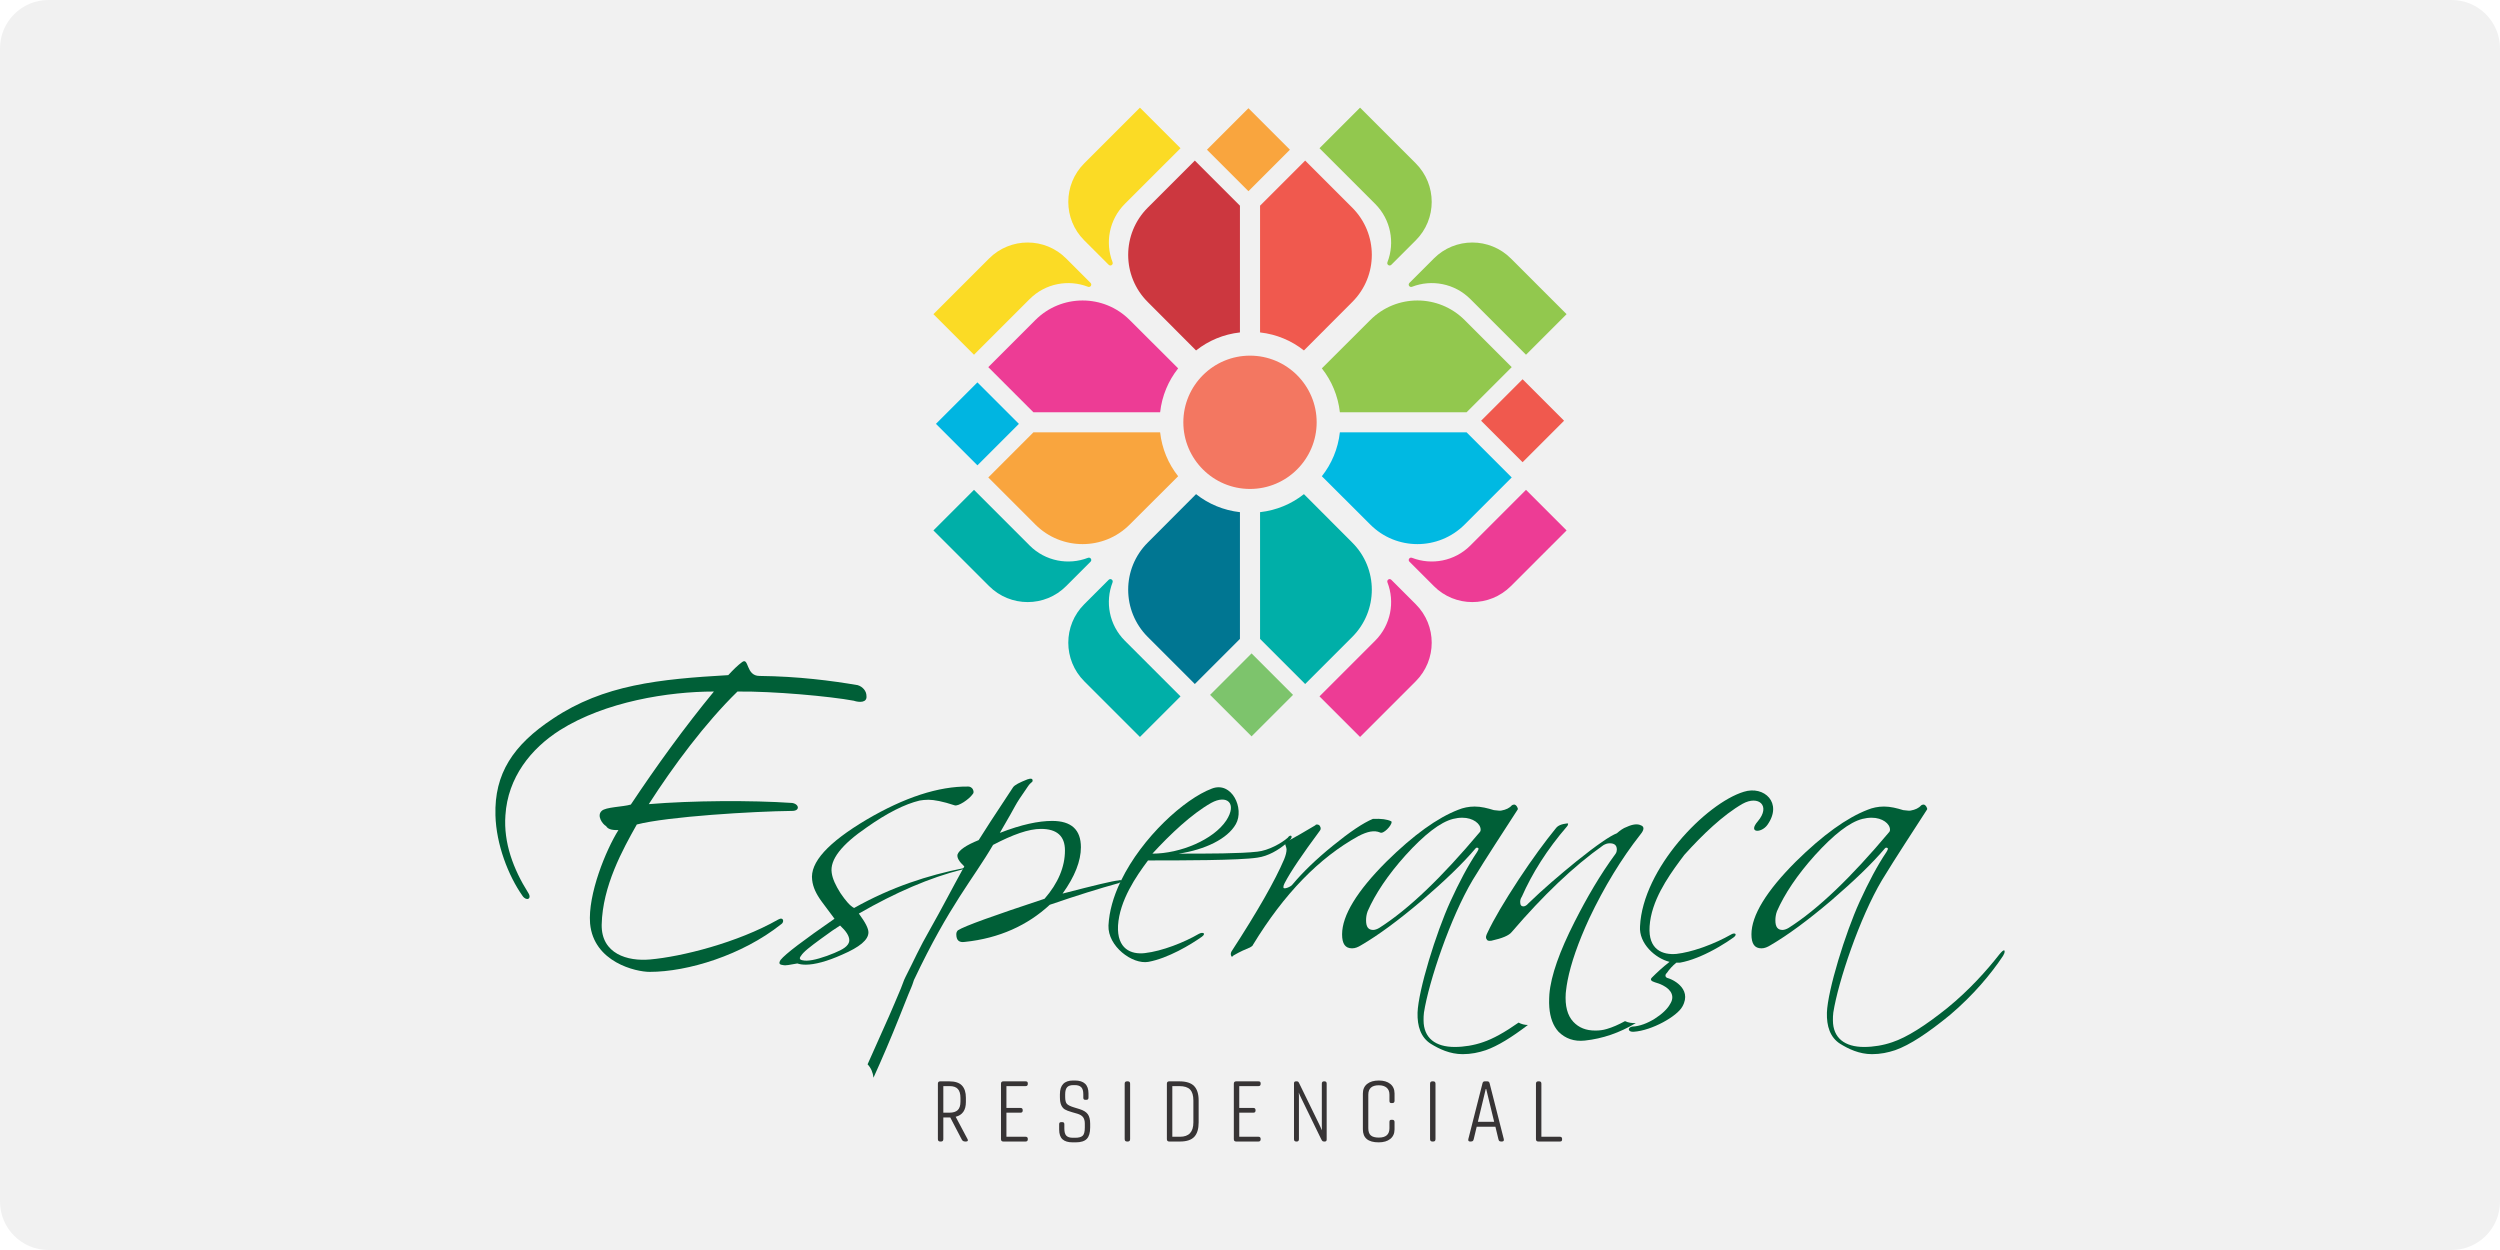 <?xml version="1.0" encoding="UTF-8"?>
<!DOCTYPE svg PUBLIC "-//W3C//DTD SVG 1.1//EN" "http://www.w3.org/Graphics/SVG/1.1/DTD/svg11.dtd">
<!-- Creator: CorelDRAW 2018 (64 Bit Versão de avaliação) -->
<svg xmlns="http://www.w3.org/2000/svg" xml:space="preserve" width="158.75mm" height="79.375mm" version="1.1" style="shape-rendering:geometricPrecision; text-rendering:geometricPrecision; image-rendering:optimizeQuality; fill-rule:evenodd; clip-rule:evenodd"
viewBox="0 0 15875 7937.5"
 xmlns:xlink="http://www.w3.org/1999/xlink">
 <defs>
  <style type="text/css">
   <![CDATA[
    .fil0 {fill:#F1F1F1}
    .fil13 {fill:#373435;fill-rule:nonzero}
    .fil4 {fill:#F9A53E;fill-rule:nonzero}
    .fil12 {fill:#F37761;fill-rule:nonzero}
    .fil1 {fill:#F0594E;fill-rule:nonzero}
    .fil6 {fill:#ED3C95;fill-rule:nonzero}
    .fil7 {fill:#FBDB25;fill-rule:nonzero}
    .fil11 {fill:#CC373F;fill-rule:nonzero}
    .fil8 {fill:#92C84E;fill-rule:nonzero}
    .fil2 {fill:#7DC46C;fill-rule:nonzero}
    .fil9 {fill:#00B9E2;fill-rule:nonzero}
    .fil3 {fill:#00B5E1;fill-rule:nonzero}
    .fil5 {fill:#00AFA8;fill-rule:nonzero}
    .fil10 {fill:#007692;fill-rule:nonzero}
    .fil14 {fill:#005F37;fill-rule:nonzero}
   ]]>
  </style>
 </defs>
 <g id="Camada_x0020_1">
  <path class="fil0" d="M307.45 0l15260.1 0c169.77,0 307.45,137.68 307.45,307.45l0 7322.6c0,169.76 -137.68,307.44 -307.45,307.44l-15260.1 0.01c-169.76,-0.01 -307.44,-137.69 -307.44,-307.46l-0.01 -7322.59c0.01,-169.77 137.69,-307.45 307.46,-307.45z"/>
  <g id="_968993504">
   <polygon class="fil1" points="9405,2671.65 9668.42,2408.26 9931.81,2671.65 9668.42,2935.07 "/>
   <polygon class="fil2" points="7947.43,4149.09 8210.82,4412.51 7947.43,4675.9 7684.01,4412.51 "/>
   <polygon class="fil3" points="6469.99,2691.51 6206.57,2954.91 5943.18,2691.51 6206.57,2428.1 "/>
   <polygon class="fil4" points="7664.16,950.65 7927.58,1214.07 8190.99,950.65 7927.58,687.26 "/>
   <path class="fil5" d="M6885.23 3836.64l154.79 -154.75c11.82,-11.85 30.73,0.84 24.67,16.44 -48.09,123.86 -22.02,270.08 78.17,370.27l353.41 353.39 -257.65 257.62 -353.39 -353.35c-135.43,-135.46 -135.43,-354.94 0,-489.62z"/>
   <path class="fil5" d="M6770.19 3721.61l154.77 -154.76c11.84,-11.85 -0.85,-30.75 -16.45,-24.67 -123.85,48.03 -270.07,21.99 -370.27,-78.2l-353.38 -353.41 -257.63 257.66 353.36 353.38c135.46,135.43 354.94,135.43 489.6,0z"/>
   <path class="fil6" d="M8989.76 3836.64l-154.77 -154.75c-11.84,-11.85 -30.74,0.84 -24.66,16.44 48.04,123.86 22,270.08 -78.2,370.27l-353.4 353.39 257.65 257.62 353.38 -353.35c135.44,-135.46 135.44,-354.94 0,-489.62z"/>
   <path class="fil6" d="M9104.8 3721.61l-154.77 -154.76c-11.84,-11.85 0.85,-30.75 16.45,-24.67 123.86,48.03 270.08,21.99 370.28,-78.2l353.37 -353.41 257.64 257.66 -353.36 353.38c-135.46,135.43 -354.95,135.43 -489.61,0z"/>
   <path class="fil7" d="M6885.23 1526.52l154.79 154.76c11.82,11.85 30.73,-0.85 24.67,-16.44 -48.09,-123.86 -22.02,-270.08 78.17,-370.28l353.41 -353.35 -257.65 -257.66 -353.39 353.36c-135.43,135.47 -135.43,354.94 0,489.61z"/>
   <path class="fil7" d="M6770.19 1641.55l154.77 154.8c11.84,11.82 -0.85,30.72 -16.45,24.66 -123.85,-48.06 -270.07,-22.02 -370.27,78.18l-353.38 353.4 -257.63 -257.65 353.36 -353.39c135.46,-135.43 354.94,-135.43 489.6,0z"/>
   <path class="fil8" d="M8989.76 1526.52l-154.77 154.76c-11.84,11.85 -30.74,-0.85 -24.66,-16.44 48.04,-123.86 22,-270.08 -78.2,-370.28l-353.4 -353.35 257.65 -257.66 353.38 353.36c135.44,135.47 135.44,354.94 0,489.61z"/>
   <path class="fil8" d="M9104.8 1641.55l-154.77 154.8c-11.84,11.82 0.85,30.72 16.45,24.66 123.86,-48.06 270.08,-22.02 370.28,78.18l353.37 353.4 257.64 -257.65 -353.36 -353.39c-135.46,-135.43 -354.95,-135.43 -489.61,0z"/>
   <path class="fil8" d="M8701.18 2032.39l-299.66 298.89 -7.8 7.79c62.28,78.61 102.75,174.36 114.41,278.65l804.85 0 286.42 -286.44 -298.88 -298.89c-165.78,-165.79 -434.33,-165.79 -599.34,0z"/>
   <path class="fil9" d="M8701.18 3330.78l-299.66 -298.89 -7.8 -7.8c62.28,-78.59 102.75,-174.35 114.41,-278.62l804.85 0 286.42 286.42 -298.88 298.89c-165.78,165.79 -434.33,165.79 -599.34,0z"/>
   <path class="fil5" d="M8586.7 3445.26l-298.9 -299.66 -7.8 -7.8c-78.59,62.29 -174.35,102.76 -278.64,114.42l0 804.84 286.44 286.42 298.9 -298.86c165.79,-165.79 165.79,-434.34 0,-599.36z"/>
   <path class="fil10" d="M7288.29 3445.26l298.9 -299.66 7.8 -7.8c78.6,62.29 174.35,102.76 278.65,114.42l0 804.84 -286.45 286.42 -298.9 -298.86c-165.78,-165.79 -165.78,-434.34 0,-599.36z"/>
   <path class="fil4" d="M7173.82 3330.78l299.66 -298.89 7.8 -7.8c-62.29,-78.59 -102.77,-174.35 -114.42,-278.62l-804.85 0 -286.41 286.42 298.86 298.89c165.79,165.79 434.36,165.79 599.36,0z"/>
   <path class="fil6" d="M7173.82 2032.39l299.66 298.89 7.8 7.79c-62.29,78.61 -102.77,174.36 -114.42,278.65l-804.85 0 -286.41 -286.44 298.86 -298.89c165.79,-165.79 434.36,-165.79 599.36,0z"/>
   <path class="fil11" d="M7288.29 1917.9l298.9 299.67 7.8 7.79c78.6,-62.28 174.35,-102.73 278.65,-114.42l0 -804.84 -286.45 -286.41 -298.9 298.86c-165.78,165.79 -165.78,434.36 0,599.35z"/>
   <path class="fil1" d="M8586.7 1917.9l-298.9 299.67 -7.8 7.79c-78.59,-62.28 -174.35,-102.73 -278.64,-114.42l0 -804.84 286.44 -286.41 298.9 298.86c165.79,165.79 165.79,434.36 0,599.35z"/>
   <path class="fil12" d="M7937.49 3104.83c-233.38,0 -423.3,-189.88 -423.3,-423.24 0,-233.38 189.92,-423.25 423.3,-423.25 233.39,0 423.31,189.87 423.31,423.25 0,233.36 -189.92,423.24 -423.31,423.24z"/>
   <path class="fil13" d="M6030.42 6896.8l-40.31 0 0 168.75 38.2 0c24.06,0 41.82,-5.5 53.33,-16.44 11.49,-10.97 17.26,-28.82 17.26,-53.59l0 -23.37c0,-26.17 -5.58,-45.29 -16.74,-57.32 -11.13,-12.03 -28.36,-18.03 -51.74,-18.03zm76.44 338.59l-72.73 -139.57 -44.02 0 0 137.44c0,10.26 -4.81,15.4 -14.35,15.4l-5.29 0c-9.92,0 -14.89,-5.14 -14.89,-15.4l0 -351.87c0,-9.86 4.97,-14.83 14.89,-14.83l57.32 0c37.11,0 64.02,8.83 80.65,26.52 16.63,17.71 24.96,43.51 24.96,77.51l0 27.57c0,51.32 -21.6,82.43 -64.77,93.41l74.84 141.17c2.83,4.62 3.44,8.38 1.85,11.42 -1.59,2.98 -5.23,4.5 -10.86,4.5l-5.84 0c-10.26,0 -17.53,-4.42 -21.76,-13.27z"/>
   <path class="fil13" d="M6390.77 7218.4l122.06 0c9.17,0 13.8,4.79 13.8,14.33l0 1.07c0,9.88 -4.63,14.85 -13.8,14.85l-141.7 0c-9.89,0 -14.83,-5.1 -14.83,-15.39l0 -351.84c0,-9.92 4.94,-14.86 14.83,-14.86l141.7 0c4.95,0 8.48,1.05 10.63,3.17 2.11,2.12 3.17,5.84 3.17,11.16l0 1.05c0,9.92 -4.63,14.86 -13.8,14.86l-122.06 0 0 138.5 89.67 0c9.2,0 13.81,4.97 13.81,14.87l0 1.07c0,9.52 -4.61,14.33 -13.81,14.33l-89.67 0 0 152.83z"/>
   <path class="fil13" d="M6822.22 7032.67l32.92 10.07c25.12,7.8 42.62,18.67 52.53,32.65 9.91,13.96 14.88,34.02 14.88,60.22l0 23.9c0,33.26 -7.08,57.31 -21.25,72.17 -14.15,14.83 -37.86,22.26 -71.12,22.26l-18.56 0c-29.02,0 -50.6,-6.44 -64.77,-19.37 -14.14,-12.91 -21.2,-33.69 -21.2,-62.34l0 -32.89c0,-4.97 0.95,-8.49 2.91,-10.63 1.93,-2.11 5.39,-3.19 10.36,-3.19l6.87 0c8.52,0 12.77,4.43 12.77,13.29l0 27.05c0,21.94 4.24,37.25 12.72,45.92 8.49,8.67 22.29,13 41.41,13l15.38 0c21.23,0 36.62,-4.07 46.16,-12.21 9.56,-8.14 14.32,-25.64 14.32,-52.56l0 -25.46c0,-16.62 -3.51,-29.87 -10.59,-39.81 -7.09,-9.89 -19.46,-17.48 -37.15,-22.81l-35.03 -10.1c-19.83,-5.63 -34.5,-11.29 -44.04,-16.98 -9.57,-5.63 -17.18,-14.64 -22.82,-27.04 -5.68,-12.4 -8.48,-29.37 -8.48,-50.95l0 -18.58c0,-58.03 27.91,-87.06 83.83,-87.06l11.15 0c57.66,0 86.48,27.26 86.48,81.77l0 27.05c0,9.2 -4.42,13.77 -13.24,13.77l-7.43 0c-8.15,0 -12.22,-4.41 -12.22,-13.22l0 -22.31c0,-21.22 -4.49,-36.19 -13.53,-44.84 -9.02,-8.69 -22.39,-13 -40.06,-13l-10.07 0c-17.71,0 -30.71,4.44 -39.05,13.24 -8.29,8.88 -12.45,24.09 -12.45,45.65l0 15.92c0,21.23 3.52,35.91 10.6,44.04 7.09,8.18 23.01,15.95 47.77,23.38z"/>
   <path class="fil13" d="M7176.21 6881.4l0 351.87c0,10.26 -4.79,15.36 -14.33,15.36l-5.31 0c-9.9,0 -14.83,-5.1 -14.83,-15.36l0 -351.87c0,-9.89 4.93,-14.86 14.83,-14.86l5.31 0c9.54,0 14.33,4.97 14.33,14.86z"/>
   <path class="fil13" d="M7488.8 6896.8l-44.59 0 0 321.61 48.83 0c56.62,0 84.91,-30.43 84.91,-91.31l0 -139.04c0,-31.85 -6.99,-54.99 -20.97,-69.5 -13.98,-14.51 -36.69,-21.76 -68.18,-21.76zm4.24 351.86l-68.45 0c-9.92,0 -14.89,-5.14 -14.89,-15.4l0 -351.87c0,-9.86 4.97,-14.83 14.89,-14.83l64.21 0c43.14,0 74.37,9.92 93.67,29.72 19.27,19.8 28.92,50.23 28.92,91.26l0 140.11c0,41.06 -9.28,71.46 -27.87,91.32 -18.58,19.77 -48.74,29.69 -90.48,29.69z"/>
   <path class="fil13" d="M7869.28 7218.4l122.06 0c9.21,0 13.81,4.79 13.81,14.33l0 1.07c0,9.88 -4.6,14.85 -13.81,14.85l-141.7 0c-9.88,0 -14.83,-5.1 -14.83,-15.39l0 -351.84c0,-9.92 4.95,-14.86 14.83,-14.86l141.7 0c4.97,0 8.52,1.05 10.66,3.17 2.08,2.12 3.15,5.84 3.15,11.16l0 1.05c0,9.92 -4.6,14.86 -13.81,14.86l-122.06 0 0 138.5 89.68 0c9.2,0 13.83,4.97 13.83,14.87l0 1.07c0,9.52 -4.63,14.33 -13.83,14.33l-89.68 0 0 152.83z"/>
   <path class="fil13" d="M8248.21 6958.9l0 274.89c0,9.91 -4.6,14.88 -13.79,14.88l-3.2 0c-9.55,0 -14.33,-4.97 -14.33,-14.88l0 -355.05c0,-8.11 4.23,-12.18 12.72,-12.18l4.27 0c4.26,0 7.44,0.81 9.55,2.37 2.12,1.59 4.42,5.24 6.9,10.87l127.37 261.14c9.2,19.46 14.86,31.65 16.97,36.59l-1.05 -24.4 0 -272.24c0,-9.57 4.6,-14.33 13.8,-14.33l3.17 0c9.2,0 13.8,4.76 13.8,14.33l0 355.04c0,8.46 -4.04,12.74 -12.19,12.74l-3.2 0c-4.97,0 -8.59,-0.9 -10.89,-2.67 -2.3,-1.74 -5.05,-5.65 -8.22,-11.69l-126.82 -260.55c-6.37,-12.75 -11.68,-24.78 -15.94,-36.12l1.08 21.26z"/>
   <path class="fil13" d="M8688.7 6950.92l0 213.35c0,21.23 5.29,36.43 15.95,45.63 10.59,9.2 27.57,13.8 50.91,13.8 44.94,0 67.41,-19.8 67.41,-59.43l0 -39.26c0,-5.34 0.99,-9.04 2.91,-11.15 1.96,-2.12 5.24,-3.18 9.81,-3.18l5.31 0c9.57,0 14.36,4.76 14.36,14.33l0 46.16c0,26.2 -9.01,46.53 -27.09,61.02 -18.04,14.51 -42.62,21.75 -73.77,21.75 -66.86,0 -100.27,-27.6 -100.27,-82.77l0 -227.12c0,-26.2 9.01,-46.53 27.04,-61.04 18.03,-14.52 42.83,-21.76 74.29,-21.76 30.8,0 55.09,7.24 72.99,21.76 17.85,14.51 26.81,34.84 26.81,61.04l0 46.13c0,9.57 -4.79,14.35 -14.36,14.35l-5.31 0c-4.57,0 -7.85,-1.05 -9.81,-3.19 -1.92,-2.12 -2.91,-5.82 -2.91,-11.16l0 -39.26c0,-19.45 -6.02,-34.23 -18.05,-44.33 -12.03,-10.07 -28.48,-15.09 -49.36,-15.09 -44.54,0 -66.86,19.8 -66.86,59.42z"/>
   <path class="fil13" d="M9115.38 6881.4l0 351.87c0,10.26 -4.76,15.36 -14.33,15.36l-5.31 0c-9.89,0 -14.84,-5.1 -14.84,-15.36l0 -351.87c0,-9.89 4.95,-14.86 14.84,-14.86l5.31 0c9.57,0 14.33,4.97 14.33,14.86z"/>
   <path class="fil13" d="M9435.92 6909l-51.47 214.43 103.47 0 -52 -214.43zm79.07 325.34l-19.11 -79.61 -118.86 0 -19.11 79.61c-1.44,5.65 -3.52,9.46 -6.37,11.42 -2.84,1.92 -7.25,2.9 -13.28,2.9l-2.67 0c-10.25,0 -14.11,-5.31 -11.63,-15.91l90.2 -355.05c2.12,-7.43 6.72,-11.16 13.83,-11.16l16.94 0c7.06,0 11.69,3.73 13.81,11.16l90.22 355.05c2.46,10.6 -1.59,15.91 -12.21,15.91l-2.65 0c-5.99,0 -10.35,-0.98 -13,-2.9 -2.67,-1.96 -4.71,-5.77 -6.11,-11.42z"/>
   <path class="fil13" d="M9787.76 6881.4l0 336.99 117.81 0c9.2,0 13.83,4.79 13.83,14.36l0 1.05c0,5.32 -1.01,9.1 -2.93,11.39 -1.96,2.34 -5.59,3.44 -10.9,3.44l-137.45 0c-9.88,0 -14.83,-5.1 -14.83,-15.36l0 -351.87c0,-9.89 4.95,-14.86 14.83,-14.86l5.32 0c9.54,0 14.32,4.97 14.32,14.86z"/>
   <path class="fil14" d="M5446.21 4350.64c-165.02,-28.03 -375.49,-55.82 -623.91,-58.46 -86.26,0 -65.96,-119.15 -109,-88.69 -30.43,22.7 -55.81,48.09 -88.91,83.61 -438.59,25.36 -791.12,60.89 -1113.23,276.43 -253.5,167.45 -372.62,349.89 -365.12,613.76 5.08,185.11 81.19,382.99 172.5,512.29 25.38,35.51 60.91,17.64 35.54,-20.3 -93.99,-149.58 -157.31,-317.04 -144.72,-491.99 15.2,-240.92 162.37,-423.57 345.03,-540.08 289.03,-182.65 692.3,-245.97 978.9,-245.97 -187.75,228.1 -365.36,474.09 -527.5,717.65 -50.75,15.23 -159.72,15.23 -185.11,40.37 -33.1,30.46 5.08,83.86 27.81,96.42 15.21,25.38 50.74,25.38 78.53,25.38 -78.53,124.2 -195.24,408.37 -180.02,593.45 22.95,246 291.66,306.89 377.92,306.89 243.35,0 588.38,-106.54 834.38,-301.8 22.73,-12.8 17.65,-50.74 -17.88,-30.44 -258.55,147.15 -613.55,235.84 -813.86,253.48 -142.07,12.8 -309.52,-35.29 -306.88,-220.62 5.08,-245.99 134.36,-479.19 223.05,-636.49 195.24,-50.74 740.64,-83.6 986.6,-86.27 50.52,0 45.44,-43.01 0,-50.51 -263.84,-17.87 -636.71,-15.21 -910.49,7.5 154.66,-240.92 357.62,-514.7 563.03,-715.01 228.13,-2.67 588.38,30.43 737.96,58.24 37.97,12.56 86.26,12.56 81.19,-30.45 0,-30.46 -22.95,-58.25 -55.81,-68.39z"/>
   <path class="fil14" d="M5382.9 5998.88c-17.87,25.37 -63.53,45.65 -131.92,71.04 -71.06,25.38 -124.23,35.52 -154.66,27.81 -17.86,-2.43 -22.94,-12.59 -10.14,-27.81 15.22,-25.39 58.23,-58.25 124.19,-106.58 58.24,-43 98.85,-71.03 124.21,-86.26 38.17,35.54 58.47,65.99 58.47,94.01 0,7.48 -2.64,17.64 -10.15,27.79zm824.01 -499.48l-2.43 -2.66c-29.11,5.07 -58.24,10.39 -87.35,16.33 -223.71,45 -453.81,118.05 -693.65,252.61 -25.36,-12.79 -53.37,-45.66 -86.24,-93.98 -30.45,-48.09 -50.75,-91.11 -55.83,-129.28 -12.8,-83.62 63.31,-180.04 223.05,-289.01 129.51,-91.34 240.92,-147.15 334.9,-169.88 15.23,-2.65 35.53,-5.08 55.6,-5.08 35.53,0 91.33,10.15 167.45,35.53 22.94,7.48 91.33,-38.17 114.05,-71.03 7.74,-7.75 7.74,-17.87 0,-33.1 -7.49,-10.16 -17.63,-15.23 -27.79,-15.23 -187.75,-2.44 -405.73,68.61 -646.64,210.47 -243.57,144.73 -360.05,271.37 -344.82,382.99 5.07,45.68 25.38,88.69 60.67,137.02l81.19 108.97c-197.67,137.02 -311.75,223.26 -342.17,261.23 -12.8,20.3 -10.16,30.42 15.2,32.86 15.22,5.07 45.45,-2.44 91.13,-10.16 15.23,5.08 30.45,7.72 53.37,7.72 55.84,0 134.38,-20.28 230.77,-63.52 111.43,-48.09 167.24,-93.77 167.24,-141.86 0,-22.95 -17.66,-60.89 -60.89,-119.13 233.42,-134.36 451.39,-228.58 659.21,-280.63 31.54,-8.17 62.87,-15.23 93.98,-21.18z"/>
   <path class="fil14" d="M7119.84 5598.23c-2.2,2.2 -4.42,3.97 -6.85,5.29 -3.1,1.98 -6.61,3.31 -10.81,4.87 -119.13,32.86 -266.28,78.54 -436.16,136.99 -139.43,129.27 -319.46,212.9 -540.08,235.84 -35.5,5.08 -53.38,-10.15 -53.38,-48.29 0,-10.16 2.65,-17.67 10.13,-25.39 43.25,-27.81 228.36,-93.77 550.23,-200.34 86.26,-98.81 129.52,-202.74 129.52,-306.87 0,-91.11 -50.77,-136.79 -152.23,-136.79 -78.54,0 -177.6,35.54 -304.23,101.49 -126.88,217.98 -276.21,380.14 -501.7,856.45 -0.21,0.45 -0.45,0.67 -0.45,0.67l-9.8 29.1c-1.99,5.89 -4.24,11.63 -6.69,17.34 -26.36,60.94 -50.74,126.48 -77.49,191.83 -53.82,134.56 -108.31,262.1 -163.25,382.99 -3.09,-31.54 -15.68,-62.21 -37.51,-84.94 45.89,-102.37 92.21,-206.71 137.44,-308.2 21.29,-47.01 44.42,-104.85 74.05,-173.66 4.71,-10.92 9.02,-22.16 12.75,-33.45 4.62,-13.98 10.44,-27.62 17.18,-40.74 56.29,-109.58 83.04,-175.62 157.25,-305.03 69.92,-123.12 135.67,-251.07 205.17,-376.83 1.33,-2.64 2.65,-5.04 4.18,-7.48 1.98,-3.75 4.21,-7.51 6.19,-11.26 -32.86,-30.43 -48.09,-55.81 -43.02,-76.11 10.16,-27.79 53.17,-58.24 134.36,-91.11 83.62,-129.51 43.01,-71.06 217.97,-334.9 10.15,-15.23 40.58,-30.45 91.34,-50.76 22.95,-7.48 33.09,-5.08 33.09,7.72 0,12.59 -10.14,7.51 -30.45,37.97 -101.49,147.14 -48.32,73.68 -177.6,294.29 137,-53.38 246,-76.11 332.26,-76.11 121.77,0 182.44,55.81 182.44,167.24 0,86.26 -37.94,185.32 -116.48,294.29 205.39,-53.37 321.89,-81.18 354.97,-83.62 7.29,-2.64 12.37,-2.64 17.21,-0.21 0.23,0 0.23,0.21 0.45,0.21 2.64,2.44 2.64,5.08 0,7.51z"/>
   <path class="fil14" d="M7690.58 5098.76c101.25,-55.81 167.23,2.43 96.17,111.4 -80.95,121.79 -291.41,210.49 -469.02,210.49 114.05,-124.23 248.4,-251.07 372.85,-321.89zm486.91 220.61c-40.61,35.54 -121.8,80.98 -192.83,88.7 -108.98,12.58 -314.39,12.58 -499.48,12.58 167.21,-25.37 309.31,-93.77 362.48,-187.54 55.81,-98.83 -25.38,-274 -152.01,-225.7 -175.38,65.96 -443.21,309.98 -576.28,583.1 -2.18,4.2 -4.41,8.61 -6.39,13.03 -42.35,89.99 -69.71,183.11 -74.13,273.57 -5.08,131.92 152.01,248.64 253.51,230.77 124.19,-22.74 268.7,-109 339.76,-159.73 28,-20.3 7.72,-32.89 -20.31,-17.67 -91.12,53.17 -230.76,109 -342.19,121.8 -86.24,9.92 -177.58,-25.38 -170.1,-175.17 10.16,-159.73 114.29,-311.75 190.4,-413.24 202.75,0 580.69,0 694.74,-17.87 70.16,-9.49 134.58,-50.07 176.49,-84.7 12.37,-10.39 22.74,-20.09 30.66,-28.23 1.11,-1.12 2.23,-2.44 3.31,-3.55 17.66,-22.94 -2.43,-33.1 -17.63,-10.15z"/>
   <path class="fil14" d="M8834.27 5215.24c-25.38,-12.59 -63.53,-17.66 -116.72,-15.23 -60.89,25.38 -144.51,81.19 -253.69,170.09 -106.36,86.06 -192.62,169.89 -255.93,245.79 -5.08,7.72 -17.88,15.23 -30.46,20.31 -20.28,7.72 -28,5.04 -28,-2.44 0,-7.72 2.65,-15.23 7.72,-25.38 37.94,-73.46 114.05,-185.11 223.05,-332.26 7.72,-7.48 7.72,-20.28 2.65,-27.79 -2.65,-7.71 -10.16,-12.79 -20.31,-12.79 -2.64,0 -7.72,0 -10.15,5.08 -74.79,44.55 -128.41,75.45 -160.6,92.42 -13.67,7.06 -23.61,11.93 -29.56,14.12 -2.22,4.2 -2.64,8.38 -1.11,14.12 0.21,1.1 0.66,2.43 1.11,3.75 5.08,15.02 7.48,22.74 7.48,27.81 0,17.63 -5.07,37.94 -15.2,63.32 -58.24,136.99 -169.88,332.25 -334.69,585.98 -5.08,10.12 -5.08,17.63 -2.64,25.13 2.64,10.15 7.71,10.15 15.22,0 43.23,-25.13 78.76,-40.36 104.14,-50.52 15.2,-7.72 20.28,-15.22 20.28,-17.87 197.69,-324.54 420.95,-552.87 669.35,-689.66 58.48,-30.45 101.49,-38.17 137.02,-22.94 20.3,12.79 73.47,-43.02 73.47,-65.97 0,-2.43 0,-2.43 -2.43,-5.07z"/>
   <path class="fil14" d="M8758.15 5892.32c-12.8,7.72 -28.03,12.8 -38.17,12.8 -30.22,0 -45.45,-17.88 -45.45,-60.89 0,-17.66 2.43,-37.97 10.15,-58.24 48.09,-109.21 126.63,-228.36 240.71,-355.21 119.34,-131.7 220.83,-210.46 301.81,-230.77 20.28,-5.07 38.14,-7.5 58.45,-7.5 68.39,0 116.48,37.96 116.48,76.11 0,7.51 -2.41,12.58 -7.48,17.66 -238.49,284.14 -448.99,486.91 -636.5,606.04zm884.9 601.09c-87.19,61.29 -162.64,103.29 -225.7,124.31 -58.24,20.3 -121.55,30.43 -180.01,30.43 -121.58,0 -197.69,-55.81 -197.69,-169.85 0,-15.23 0,-30.46 2.43,-48.33 30.46,-195.24 167.45,-603.4 309.52,-841.88 91.14,-149.58 190.19,-299.17 286.37,-448.75 2.67,-7.72 -10.13,-30.45 -22.71,-30.45 -5.07,0 -12.58,2.43 -15.23,5.08 -15.22,17.65 -37.93,27.81 -65.96,32.88 -7.51,2.44 -22.73,0 -48.09,-2.64 -40.6,-12.59 -81.18,-22.74 -121.79,-22.74 -37.94,0 -73.47,7.73 -103.92,20.31 -131.93,50.73 -284.15,159.73 -456.46,329.61 -187.73,187.73 -281.5,342.38 -281.5,461.54 0,60.88 20.3,88.9 63.32,88.9 20.3,0 38.17,-7.71 58.47,-20.3 108.98,-63.55 235.84,-157.3 382.75,-281.53 147.18,-126.84 261.23,-235.81 342.42,-332.23 2.64,-2.64 5.07,-5.08 7.72,-5.08 15.01,0 15.01,7.49 2.43,27.79 -58.24,86.26 -114.08,192.83 -169.89,314.6 -91.33,200.34 -202.95,563.03 -208.03,704.89 -2.43,86.26 20.28,157.3 83.84,197.91 53.16,32.86 121.55,65.96 202.74,65.96 53.4,0 101.49,-10.16 147.15,-25.39 75.03,-26.46 163.32,-80.94 267.04,-159.89 -21.31,0 -41.33,-5.58 -59.22,-15.15z"/>
   <path class="fil14" d="M10318.81 6484.2c-41.64,22.84 -80.11,39.58 -115.16,49.67 -25.38,7.72 -48.32,10.16 -73.68,10.16 -58.27,0 -103.92,-17.64 -139.46,-55.6 -37.93,-40.58 -53.16,-101.49 -48.09,-180.25 0.45,-5.74 1.11,-11.47 1.8,-17.21 2.17,-20.73 5.71,-42.56 10.13,-65.74 20.96,-106.99 65.96,-238.71 137.65,-393.81 93.78,-197.67 202.99,-377.68 324.54,-532.34 25.38,-30.45 25.38,-50.75 2.65,-58.47 -20.3,-10.16 -50.74,-7.51 -88.88,10.15 -22.77,7.72 -43.04,22.95 -63.35,40.6 -40.6,15.21 -126.86,73.68 -256.12,177.58 -109,88.7 -212.92,177.4 -306.9,268.73 -10.15,12.8 -22.71,17.88 -30.46,17.88 -12.55,0 -20.28,-7.72 -20.28,-28.02 0,-10.16 2.65,-22.74 10.16,-32.9 65.96,-149.57 159.97,-299.37 286.57,-446.3 5.08,-5.08 7.72,-12.8 7.72,-17.88 -2.64,-2.42 -7.72,-2.42 -17.86,0 -35.54,5.08 -53.17,17.88 -63.32,33.1 -65.96,81.19 -144.51,187.52 -233.41,322.12 -91.13,139.42 -157.09,250.82 -197.67,337.09 -10.15,20.31 -12.8,33.1 -5.08,40.61 2.43,10.15 12.56,12.79 30.43,10.15 68.39,-15.23 111.65,-32.89 129.3,-55.84 197.88,-230.76 390.47,-415.85 580.66,-550.2 12.8,-7.51 25.38,-12.58 40.58,-12.58 30.46,0 45.68,12.58 45.68,40.36 0,7.73 -2.4,17.87 -7.51,25.38 -99.05,134.57 -182.67,279.07 -261.22,433.73 -93.98,185.11 -149.79,339.76 -159.7,458.89 -0.66,9.04 -1.11,17.87 -1.32,26.49 -0.66,19.85 -0.45,38.59 0.87,56.47 5.08,65.51 23.84,117.14 58.69,155.52 43.02,43.04 98.82,63.32 167.45,55.84 112.1,-12.13 219.64,-48.93 323.25,-111.09 -23.78,1.37 -47.4,-2.37 -68.66,-12.29z"/>
   <path class="fil14" d="M11073.33 5027.71c-240.91,73.47 -641.57,486.91 -659.2,854.47 -7.72,109.21 96.42,202.96 187.52,225.69 -43.02,33.1 -80.98,68.6 -111.41,99.06 -12.79,12.56 -7.72,22.71 17.64,30.43 38.38,10.6 68.63,26.04 87.82,45.02 9.25,9.04 15.89,18.75 19.61,29.34 7.3,19.86 4.42,41.91 -11.02,65.09 -30.43,58.24 -147.15,139.43 -238.49,141.83 -32.86,5.08 -30.45,35.54 7.72,33.1 116.72,-7.71 276.45,-98.82 309.31,-159.73 34.21,-60.01 14.78,-105.45 -16.1,-135.89 -7.06,-7.05 -14.77,-13.24 -22.49,-18.76 -18.54,-13.01 -37.52,-21.39 -50.1,-25.35 -25.35,-5.08 -20.28,-25.38 -10.15,-33.1 15.22,-22.74 37.96,-48.09 60.91,-65.96l22.7 0c34.88,-6.19 71.05,-17.22 106.57,-31.33 7.06,-2.64 14.12,-5.53 20.96,-8.38 85.38,-36.19 164.82,-86.06 212.24,-120.03 28.03,-20.3 10.15,-35.53 -17.66,-17.65 -48.08,27.36 -108.31,55.38 -170.54,77.87 -5.95,2.23 -12.13,4.21 -18.08,6.19 -53.17,18.3 -107.45,32.21 -156.19,37.73 -86.27,7.51 -180.04,-25.38 -169.88,-175.17 10.14,-159.74 114.04,-309.31 190.16,-413.24l30.45 -40.58c114.05,-126.87 246,-253.71 370.19,-324.54 101.49,-55.81 180.04,12.58 96.42,111.41 -65.96,76.11 22.74,76.11 60.67,22.94 99.06,-139.42 -20.06,-251.04 -149.58,-210.46z"/>
   <path class="fil14" d="M11357.49 5892.32c-12.8,7.72 -28.03,12.8 -38.18,12.8 -30.43,0 -45.66,-17.88 -45.66,-60.89 0,-17.66 2.65,-37.97 10.16,-58.24 48.29,-109.21 126.84,-228.36 240.92,-355.21 119.33,-131.7 220.61,-210.46 301.8,-230.77 20.3,-5.07 38.14,-7.5 58.45,-7.5 68.39,0 116.48,37.96 116.48,76.11 0,7.51 -2.4,12.58 -7.48,17.66 -238.49,284.14 -448.98,486.91 -636.49,606.04zm1369.38 142.07c-7.72,0 -15.23,7.72 -30.44,25.38 -81.19,103.92 -192.82,228.34 -329.61,339.74 -142.07,114.29 -258.8,187.76 -350.13,218.21 -58.24,20.3 -121.56,30.43 -180.01,30.43 -121.58,0 -197.69,-55.81 -197.69,-169.85 0,-15.23 0,-30.46 2.43,-48.33 30.45,-195.24 167.45,-603.4 309.52,-841.88 91.13,-149.58 190.19,-299.17 286.36,-448.75 2.68,-7.72 -10.12,-30.45 -22.7,-30.45 -5.08,0 -12.8,2.43 -15.23,5.08 -15.23,17.65 -37.94,27.81 -65.96,32.88 -7.51,2.44 -22.74,0 -48.09,-2.64 -40.61,-12.59 -81.19,-22.74 -121.79,-22.74 -37.94,0 -73.47,7.73 -103.91,20.31 -131.94,50.73 -284.17,159.73 -456.48,329.61 -187.72,187.73 -281.5,342.38 -281.5,461.54 0,60.88 20.31,88.9 63.32,88.9 20.3,0 38.18,-7.71 58.48,-20.3 108.97,-63.55 235.84,-157.3 382.75,-281.53 147.17,-126.84 261.22,-235.81 342.41,-332.23 2.43,-2.64 5.07,-5.08 7.51,-5.08 15.23,0 15.23,7.49 2.64,27.79 -58.24,86.26 -114.08,192.83 -169.88,314.6 -91.34,200.34 -202.96,563.03 -208.03,704.89 -2.44,86.26 20.27,157.3 83.83,197.91 53.16,32.86 121.55,65.96 202.74,65.96 53.4,0 101.49,-10.16 147.15,-25.39 93.77,-33.1 207.82,-109.2 347.49,-223.25 149.58,-126.88 261.19,-261.23 337.1,-375.28 7.72,-12.58 10.14,-20.3 10.14,-27.81 0,-2.64 0,-5.08 -2.42,-7.72z"/>
  </g>
 </g>
</svg>
